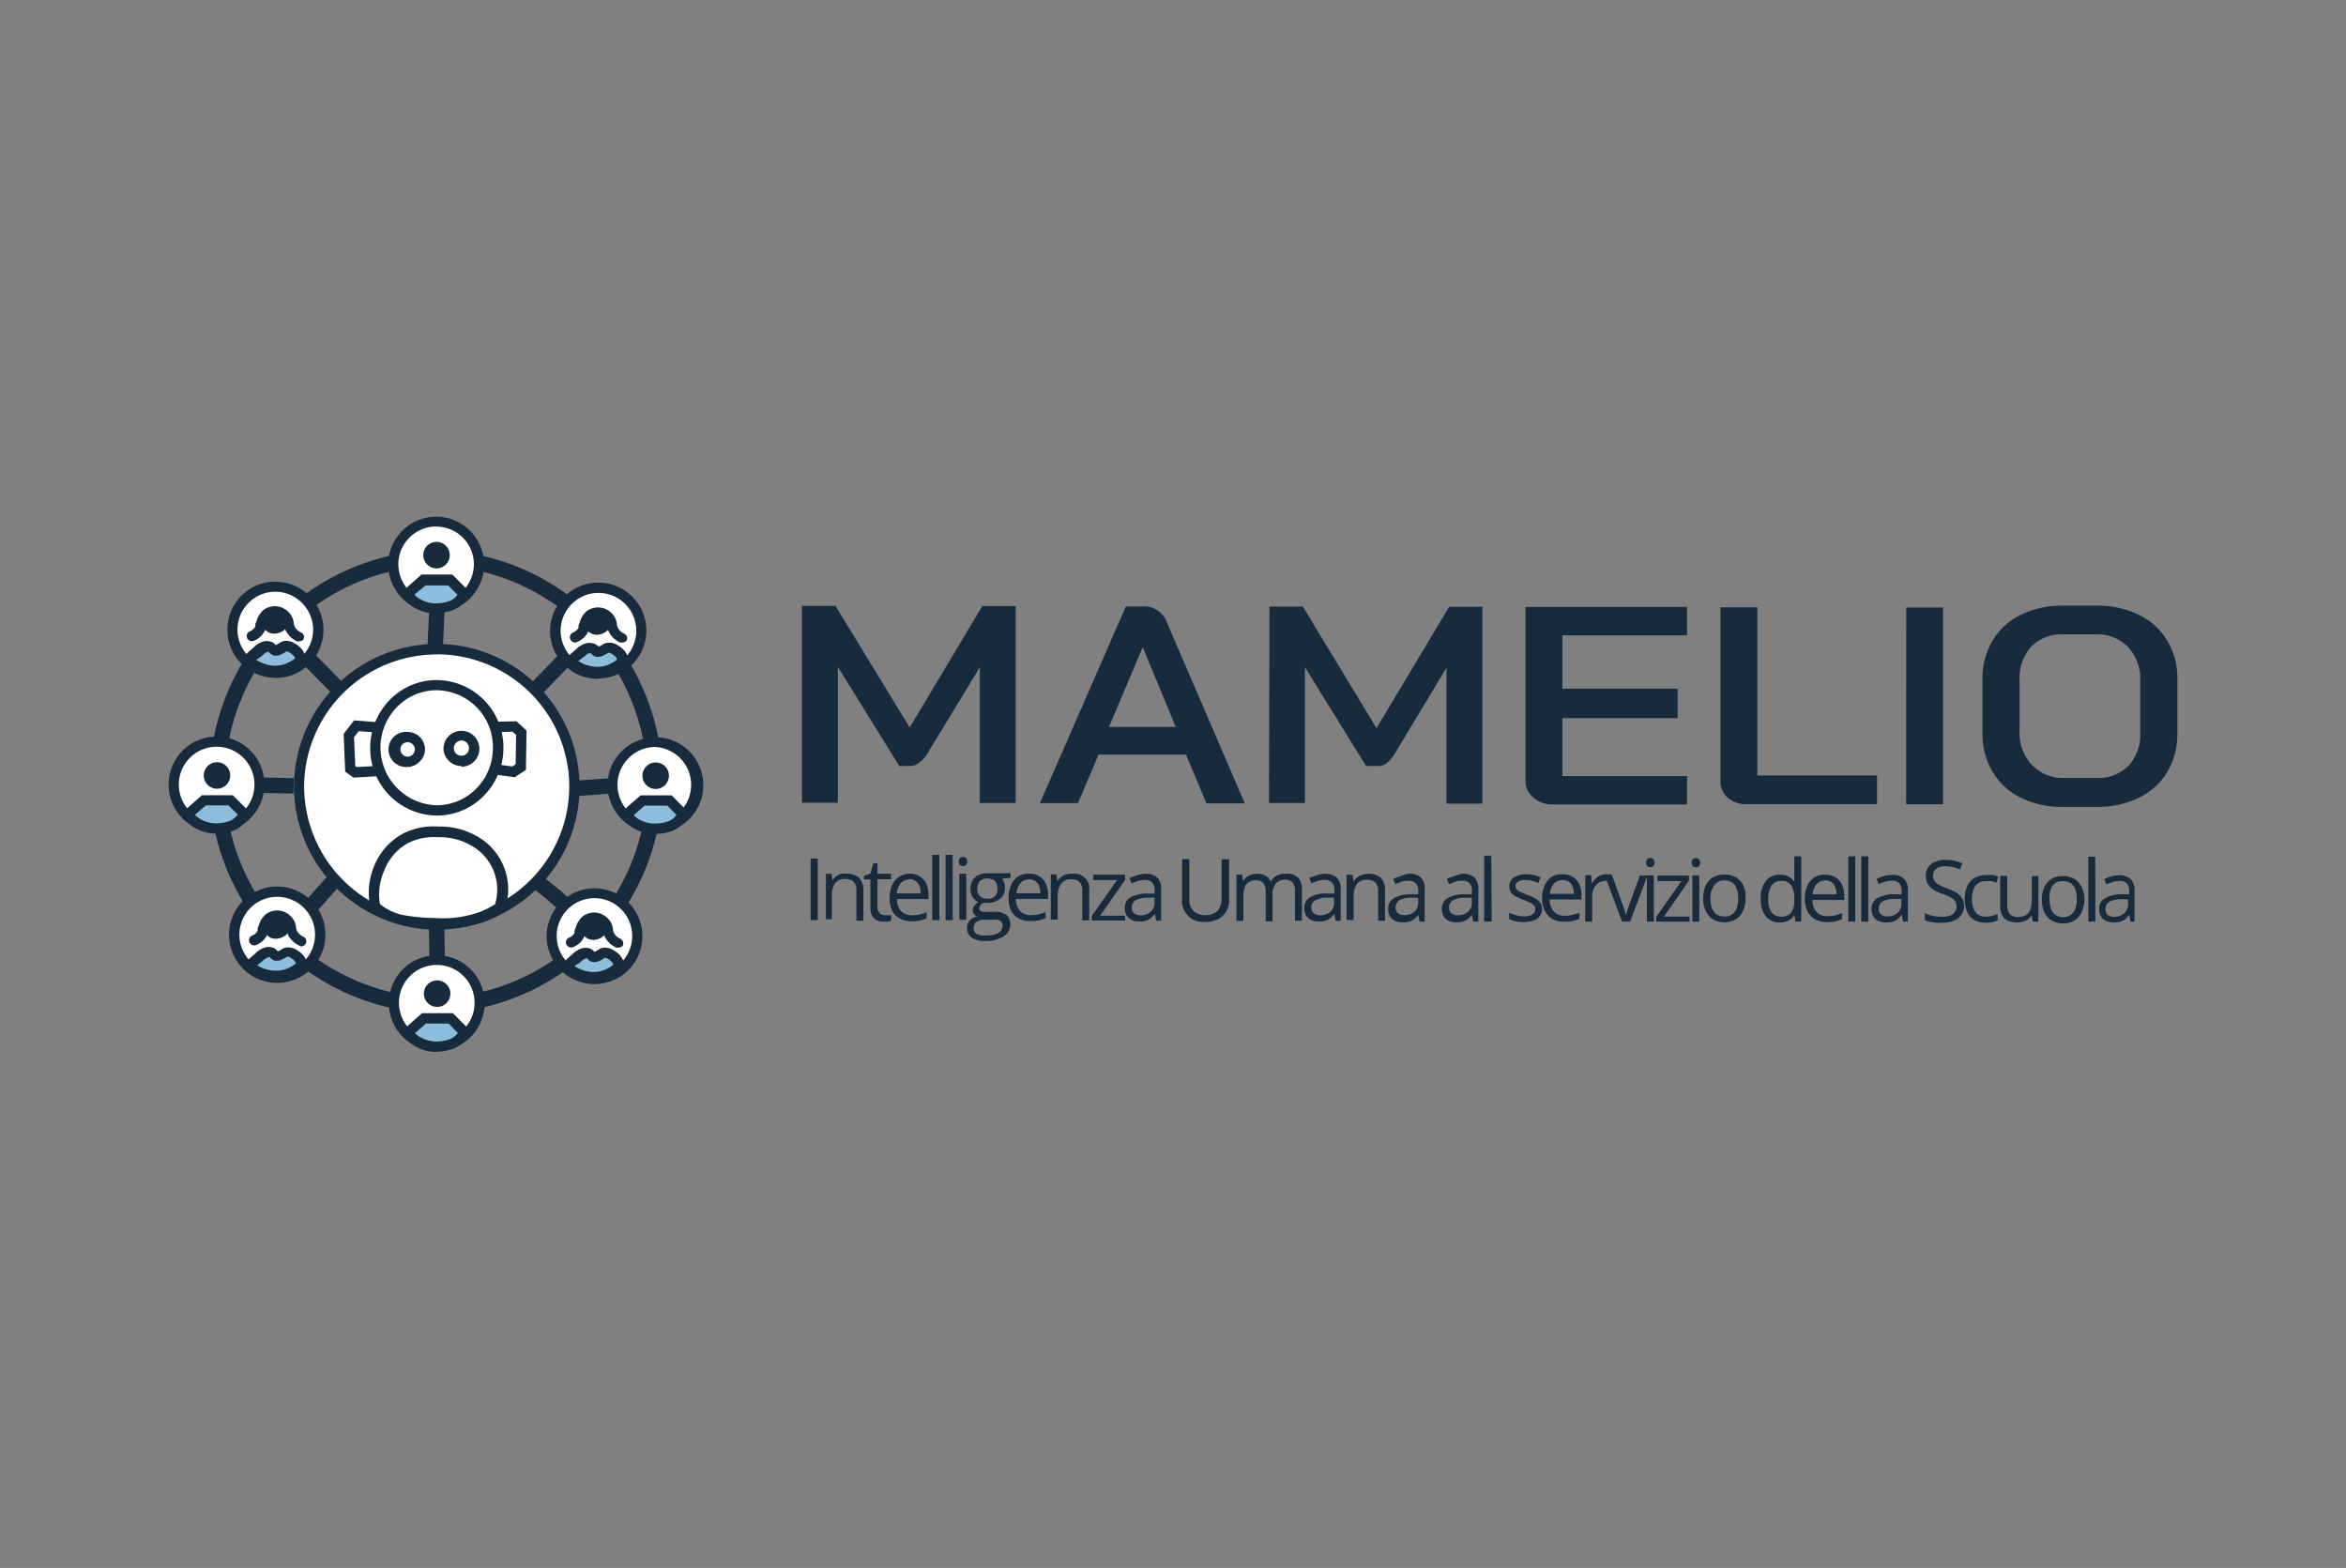 <svg id="Livello_1" data-name="Livello 1" xmlns="http://www.w3.org/2000/svg" viewBox="0 0 196 131"><rect x="0" y="0" width="196" height="131" fill="#808080" stroke="none"/><defs><style>.cls-1{fill:#fff;}.cls-2{fill:#172b3c;}.cls-3{fill:#8cbddc;}</style></defs><circle class="cls-1" cx="36.48" cy="65.74" r="11.51"/><path class="cls-2" d="M36.48,77.68h0a12,12,0,0,1-11.92-12A11.95,11.95,0,0,1,36.48,53.8h0a11.94,11.94,0,0,1,0,23.88Zm0-23a11.08,11.08,0,0,0-11.07,11,11.09,11.09,0,0,0,11.06,11.1h0A11.09,11.09,0,0,0,47.56,65.76h0A11.06,11.06,0,0,0,36.5,54.67Z"/><path class="cls-2" d="M36.49,68.14h0a5.62,5.62,0,0,1-5.56-5.67,5.73,5.73,0,0,1,1.64-4,5.45,5.45,0,0,1,3.93-1.65h0a5.62,5.62,0,0,1,5.56,5.67,5.69,5.69,0,0,1-1.64,4A5.48,5.48,0,0,1,36.49,68.14Zm0-10.47a4.65,4.65,0,0,0-3.32,1.4,4.83,4.83,0,0,0,3.31,8.21h0a4.65,4.65,0,0,0,3.32-1.4,4.82,4.82,0,0,0,1.38-3.4,4.75,4.75,0,0,0-4.69-4.81Z"/><path class="cls-2" d="M38.55,64h0a1.46,1.46,0,0,1-1.06-.44,1.48,1.48,0,0,1-.44-1,1.5,1.5,0,0,1,1.5-1.5h0a1.5,1.5,0,1,1,0,3Zm0-2.13a.64.64,0,0,0-.63.64.59.59,0,0,0,.18.45.63.63,0,0,0,.45.18h0a.62.62,0,0,0,.63-.63h0a.63.63,0,0,0-.18-.45.64.64,0,0,0-.45-.19Z"/><path class="cls-2" d="M34.05,64.08h0a1.47,1.47,0,1,1,0-2.93h0a1.47,1.47,0,0,1,1.46,1.46,1.44,1.44,0,0,1-.43,1A1.46,1.46,0,0,1,34.05,64.08Zm0-2.07a.59.59,0,0,0-.42.17.6.6,0,0,0-.18.43.62.62,0,0,0,.6.61h0a.61.61,0,0,0,.61-.61h0a.62.62,0,0,0-.6-.6Z"/><polygon class="cls-2" points="29.54 64.97 28.84 64.48 28.71 61.31 29.58 60.19 31.68 60.35 31.61 61.21 29.97 61.09 29.58 61.59 29.68 64.02 29.79 64.09 31.39 64 31.44 64.86 29.54 64.97"/><line class="cls-1" x1="27.97" y1="73.5" x2="25.04" y2="76.78"/><rect class="cls-2" x="24.31" y="74.49" width="4.4" height="1.29" transform="translate(-47.22 44.93) rotate(-48.29)"/><line class="cls-1" x1="36.47" y1="77.25" x2="36.52" y2="80.78"/><rect class="cls-2" x="35.85" y="77.25" width="1.29" height="3.53" transform="translate(-1.23 0.58) rotate(-0.9)"/><path class="cls-1" d="M44.93,73.73A32.3,32.3,0,0,1,47.57,76"/><path class="cls-2" d="M47.13,76.44a28.86,28.86,0,0,0-2.5-2.14l.61-1.14A29,29,0,0,1,48,75.49Z"/><line class="cls-1" x1="48.19" y1="65.86" x2="51.93" y2="65.58"/><rect class="cls-2" x="48.19" y="65.08" width="3.74" height="1.29" transform="translate(-4.74 3.9) rotate(-4.26)"/><line class="cls-1" x1="44.76" y1="57.62" x2="47.2" y2="55.1"/><rect class="cls-2" x="44.23" y="55.71" width="3.5" height="1.29" transform="translate(-26.49 50.08) rotate(-45.84)"/><line class="cls-1" x1="36.36" y1="53.99" x2="36.53" y2="50.26"/><rect class="cls-2" x="34.58" y="51.48" width="3.74" height="1.29" transform="translate(-17.26 86.19) rotate(-87.43)"/><line class="cls-1" x1="28.16" y1="57.47" x2="25.08" y2="54.34"/><rect class="cls-2" x="25.97" y="53.71" width="1.29" height="4.39" transform="translate(-31.56 34.72) rotate(-44.54)"/><line class="cls-1" x1="24.53" y1="65.66" x2="20.59" y2="65.57"/><rect class="cls-2" x="21.92" y="63.65" width="1.29" height="3.94" transform="translate(-43.54 86.71) rotate(-88.72)"/><path class="cls-2" d="M36.43,84.67h0a19.36,19.36,0,0,1,0-38.71h0a19.36,19.36,0,0,1,0,38.71Zm0-37.42a18.07,18.07,0,0,0,0,36.13h0a18.07,18.07,0,0,0,0-36.13Z"/><polygon class="cls-2" points="43 64.94 41.52 64.74 41.64 63.88 42.8 64.04 43.08 63.85 43.12 61.41 42.82 61.13 41.6 61.17 41.57 60.3 43.15 60.26 43.99 61.04 43.94 64.32 43 64.94"/><circle class="cls-1" cx="18.1" cy="65.55" r="3.59"/><path class="cls-2" d="M18.1,69.57h0a4,4,0,0,1-2.84-1.18,4,4,0,0,1-1.17-2.85,4,4,0,0,1,4-4h0a4,4,0,0,1,4,4h0a4,4,0,0,1-4,4Zm0-7.18a3.16,3.16,0,0,0,0,6.32h0a3.16,3.16,0,0,0,3.16-3.16h0a3.16,3.16,0,0,0-3.16-3.16Z"/><path class="cls-3" d="M15.68,68,17,66.85h2.24L20.4,68a1.77,1.77,0,0,1-.49.65,1.94,1.94,0,0,1-.5.33,3.45,3.45,0,0,1-1,.23,3.22,3.22,0,0,1-2.05-.47A2.64,2.64,0,0,1,15.68,68Z"/><path class="cls-2" d="M18.08,69.64a3.35,3.35,0,0,1-1.92-.55,3.11,3.11,0,0,1-.83-.79L15.1,68l1.77-1.56h2.58l1.47,1.47-.13.28a2.41,2.41,0,0,1-.59.79,2.44,2.44,0,0,1-.61.39,4,4,0,0,1-1.1.27Zm-1.8-1.55a3.07,3.07,0,0,0,.35.28,2.75,2.75,0,0,0,1.78.4,3.43,3.43,0,0,0,.84-.2,1.78,1.78,0,0,0,.38-.25,1.43,1.43,0,0,0,.23-.26l-.77-.77h-1.9Z"/><circle class="cls-2" cx="18.13" cy="64.79" r="1.11"/><circle class="cls-1" cx="36.49" cy="83.78" r="3.59"/><path class="cls-2" d="M36.49,87.81h0a4,4,0,0,1,0-8h0a4,4,0,0,1,4,4h0a4,4,0,0,1-4,4Zm0-7.19a3.16,3.16,0,0,0,0,6.32h0a3.16,3.16,0,0,0,3.16-3.15,3.16,3.16,0,0,0-3.16-3.17Z"/><path class="cls-3" d="M34.07,86.28l1.35-1.19h2.24l1.13,1.14a2,2,0,0,1-.49.65,1.86,1.86,0,0,1-.5.32,3.45,3.45,0,0,1-1,.23A3.13,3.13,0,0,1,34.79,87,2.8,2.8,0,0,1,34.07,86.28Z"/><path class="cls-2" d="M36.47,87.88a3.36,3.36,0,0,1-1.92-.56,3.11,3.11,0,0,1-.83-.79l-.23-.32,1.77-1.56h2.58l1.47,1.48-.13.27a2.41,2.41,0,0,1-.59.79,2.44,2.44,0,0,1-.61.39,4,4,0,0,1-1.1.27Zm-1.8-1.56a2.54,2.54,0,0,0,.36.29A2.75,2.75,0,0,0,36.8,87a3.19,3.19,0,0,0,.85-.2,1.61,1.61,0,0,0,.37-.25,1.37,1.37,0,0,0,.23-.25l-.77-.78h-1.9Z"/><circle class="cls-2" cx="36.52" cy="83.02" r="1.11"/><circle class="cls-1" cx="54.76" cy="65.57" r="3.59"/><path class="cls-2" d="M54.76,69.6h0a4,4,0,0,1-4-4,4,4,0,0,1,4-4h0a4,4,0,0,1,4,4h0A4,4,0,0,1,54.76,69.6Zm0-7.19a3.14,3.14,0,0,0-2.24.93,3.16,3.16,0,0,0,2.23,5.4h0a3.17,3.17,0,0,0,0-6.33Z"/><path class="cls-3" d="M52.34,68.07l1.35-1.19h2.24L57.06,68a2.14,2.14,0,0,1-.49.65,1.86,1.86,0,0,1-.5.32,3.65,3.65,0,0,1-1,.23,3.14,3.14,0,0,1-2.06-.46A3,3,0,0,1,52.34,68.07Z"/><path class="cls-2" d="M54.74,69.67a3.47,3.47,0,0,1-1.93-.55,3.27,3.27,0,0,1-.82-.8L51.75,68l1.77-1.55h2.59l1.47,1.48-.13.27a2.31,2.31,0,0,1-.59.79,2.67,2.67,0,0,1-.61.4,4,4,0,0,1-1.1.26Zm-1.8-1.56a2.34,2.34,0,0,0,.35.29,2.71,2.71,0,0,0,1.78.39,3,3,0,0,0,.84-.2,1.66,1.66,0,0,0,.38-.25,1.84,1.84,0,0,0,.23-.25l-.77-.78h-1.9Z"/><circle class="cls-2" cx="54.78" cy="64.81" r="1.11"/><circle class="cls-1" cx="36.44" cy="47.15" r="3.59"/><path class="cls-2" d="M36.44,51.17h0a4,4,0,0,1-4-4,4,4,0,0,1,4-4h0a4,4,0,0,1,4,4A4,4,0,0,1,36.44,51.17Zm0-7.18a3.16,3.16,0,0,0-3.16,3.15,3.17,3.17,0,0,0,3.15,3.17h0a3.17,3.17,0,0,0,3.16-3.16h0A3.14,3.14,0,0,0,36.44,44Z"/><path class="cls-3" d="M34,49.64l1.35-1.19h2.24l1.13,1.14a2,2,0,0,1-1,1,3.43,3.43,0,0,1-3-.23A2.8,2.8,0,0,1,34,49.64Z"/><path class="cls-2" d="M36.42,51.24a3.35,3.35,0,0,1-1.92-.55,3.15,3.15,0,0,1-.83-.8l-.23-.31L35.21,48h2.58l1.47,1.48-.13.27a2.31,2.31,0,0,1-.59.79,2.47,2.47,0,0,1-.61.4,4,4,0,0,1-1.1.26Zm-1.8-1.56A2,2,0,0,0,35,50a2.64,2.64,0,0,0,1.77.39,2.84,2.84,0,0,0,.85-.2,1.55,1.55,0,0,0,.37-.24,1.38,1.38,0,0,0,.23-.26l-.77-.78h-1.9Z"/><circle class="cls-2" cx="36.47" cy="46.38" r="1.11"/><circle class="cls-1" cx="49.99" cy="52.7" r="3.59"/><path class="cls-2" d="M50,56.72h0a4,4,0,0,1-2.83-6.87A3.9,3.9,0,0,1,50,48.68a4,4,0,1,1,0,8Zm0-7.18a3.16,3.16,0,0,0,0,6.32h0a3.16,3.16,0,0,0,3.16-3.15h0a3.17,3.17,0,0,0-.92-2.24A3.14,3.14,0,0,0,50,49.54Z"/><path class="cls-2" d="M51,52.37a1.38,1.38,0,0,1-.78.61,1.09,1.09,0,0,1-1.36-.63l.17-.65.4-.47.82-.1.54.27Z"/><path class="cls-2" d="M52,53.68a.45.45,0,0,1-.19,0,1.94,1.94,0,0,1-.9-.81,1.57,1.57,0,0,1-.19-.62.72.72,0,0,0-.11-.34.77.77,0,0,0-.5-.32.7.7,0,0,0-.53.12,1.2,1.2,0,0,0-.31.59c0,.14-.06.2-.07.25a1.48,1.48,0,0,1-.1.3,1.7,1.7,0,0,1-.89.79.42.42,0,0,1-.56-.22.43.43,0,0,1,.22-.57,1,1,0,0,0,.46-.38.81.81,0,0,0,0-.11c0-.07,0-.16.09-.31a1.91,1.91,0,0,1,.61-1,1.6,1.6,0,0,1,1.19-.28,1.65,1.65,0,0,1,1.07.69,1.46,1.46,0,0,1,.25.69.83.83,0,0,0,.1.34,1.14,1.14,0,0,0,.51.45.43.43,0,0,1,.21.57A.44.44,0,0,1,52,53.68Z"/><path class="cls-3" d="M47.78,55.17a3.15,3.15,0,0,1,.61-.59,1.82,1.82,0,0,1,.55-.39.74.74,0,0,1,.55,0c.2.1.19.29.37.33s.2,0,.4-.12.31-.21.45-.24a.84.84,0,0,1,.63.14s.69.4.62.87c0,.32-.37.5-.69.67a2.8,2.8,0,0,1-1.46.34C48.82,56.1,47.75,55.57,47.78,55.17Z"/><path class="cls-2" d="M49.9,56.58h-.1a3.46,3.46,0,0,1-2.22-.85.78.78,0,0,1-.23-.59h0c0-.23.12-.31.76-.88a2,2,0,0,1,.69-.46,1.16,1.16,0,0,1,.88,0A1,1,0,0,1,50,54l.1,0,.22-.13a1,1,0,0,1,.29-.14,1.25,1.25,0,0,1,1,.18c.16.09.94.57.84,1.31-.07.54-.55.8-.91,1A3.46,3.46,0,0,1,49.9,56.58Zm-1.59-1.35a3,3,0,0,0,1.52.48,2.41,2.41,0,0,0,1.24-.29c.17-.09.45-.24.47-.34s-.22-.33-.42-.45a.57.57,0,0,0-.3-.1l0,0a2,2,0,0,1-.33.19,1,1,0,0,1-.7.15.67.67,0,0,1-.43-.33l0,0-.2.07c-.1,0-.15.08-.41.3Z"/><circle class="cls-1" cx="23.04" cy="52.6" r="3.59"/><path class="cls-2" d="M23,56.63h0a4,4,0,0,1-2.84-1.19A4,4,0,0,1,19,52.6a4,4,0,0,1,4-4h0a4,4,0,0,1,0,8.05Zm0-7.19a3.17,3.17,0,0,0-3.16,3.16A3.16,3.16,0,0,0,23,55.76h0a3.16,3.16,0,0,0,3.16-3.15h0A3.18,3.18,0,0,0,23,49.44Z"/><path class="cls-2" d="M24.07,52.27a1.34,1.34,0,0,1-.78.61,1.19,1.19,0,0,1-.75,0,1.12,1.12,0,0,1-.6-.61l.16-.65.41-.47.81-.1.54.27Z"/><path class="cls-2" d="M25,53.58a.43.43,0,0,1-.19,0,2,2,0,0,1-.9-.82,1.53,1.53,0,0,1-.19-.62.59.59,0,0,0-.11-.33.77.77,0,0,0-.5-.33.75.75,0,0,0-.53.12,1.2,1.2,0,0,0-.31.6c0,.13-.06.19-.07.24a1.17,1.17,0,0,1-.1.3,1.72,1.72,0,0,1-.89.8.43.43,0,0,1-.56-.23.42.42,0,0,1,.22-.56.91.91,0,0,0,.46-.39.53.53,0,0,0,0-.11c0-.07,0-.16.09-.3a1.9,1.9,0,0,1,.61-1,1.6,1.6,0,0,1,1.19-.28,1.65,1.65,0,0,1,1.07.69,1.46,1.46,0,0,1,.25.69.83.83,0,0,0,.1.34,1.14,1.14,0,0,0,.51.45.43.43,0,0,1,.21.57A.44.44,0,0,1,25,53.58Z"/><path class="cls-3" d="M20.83,55.07a3.53,3.53,0,0,1,.61-.59A1.74,1.74,0,0,1,22,54.1a.69.69,0,0,1,.55,0c.2.09.19.28.37.32s.2,0,.4-.12a4.57,4.57,0,0,1,.45-.24.89.89,0,0,1,.63.14s.69.4.63.87-.38.5-.7.67a3,3,0,0,1-1.46.35C21.87,56,20.8,55.47,20.83,55.07Z"/><path class="cls-2" d="M23,56.48h-.1a3.44,3.44,0,0,1-2.22-.86A.76.76,0,0,1,20.4,55h0c0-.23.14-.33.76-.88a2,2,0,0,1,.68-.47,1.15,1.15,0,0,1,.89,0,.78.78,0,0,1,.3.25l.1-.05a1.14,1.14,0,0,0,.22-.13,1.31,1.31,0,0,1,.29-.14,1.25,1.25,0,0,1,1,.19c.16.08.94.57.84,1.3-.07.54-.55.8-.91,1A3.34,3.34,0,0,1,23,56.48Zm-1.59-1.35a3,3,0,0,0,1.52.49,2.59,2.59,0,0,0,1.24-.3c.17-.09.45-.24.47-.34s-.22-.33-.41-.44-.23-.13-.31-.11l0,0a2,2,0,0,1-.33.19,1,1,0,0,1-.7.15.7.7,0,0,1-.43-.32l0,0-.2.06c-.1,0-.15.08-.41.31Z"/><circle class="cls-1" cx="23.16" cy="78.09" r="3.59"/><path class="cls-2" d="M23.16,82.12h0a4,4,0,0,1,0-8.05h0a4,4,0,0,1,0,8.05Zm0-7.19a3.16,3.16,0,0,0,0,6.32h0a3.16,3.16,0,0,0,3.16-3.15h0a3.16,3.16,0,0,0-3.16-3.17Z"/><path class="cls-2" d="M24.19,77.76a1.35,1.35,0,0,1-.77.61,1.22,1.22,0,0,1-.76,0,1.12,1.12,0,0,1-.6-.61l.16-.65.41-.47.81-.1.55.27Z"/><path class="cls-2" d="M25.16,79.07A.65.65,0,0,1,25,79a2,2,0,0,1-.9-.82,1.76,1.76,0,0,1-.19-.62.57.57,0,0,0-.11-.33.77.77,0,0,0-.5-.33.7.7,0,0,0-.53.12c-.13.1-.19.27-.31.6,0,.13-.06.19-.07.24a1.3,1.3,0,0,1-.1.3,1.68,1.68,0,0,1-.88.79.43.43,0,0,1-.35-.79.82.82,0,0,0,.46-.38.29.29,0,0,0,0-.11c0-.07,0-.16.09-.3a1.85,1.85,0,0,1,.62-1,1.57,1.57,0,0,1,1.18-.28,1.62,1.62,0,0,1,1.07.69,1.35,1.35,0,0,1,.25.69,1,1,0,0,0,.1.34,1.12,1.12,0,0,0,.52.45.43.43,0,0,1,.2.57A.42.42,0,0,1,25.16,79.07Z"/><path class="cls-3" d="M21,80.56c0-.06.2-.24.61-.59a1.62,1.62,0,0,1,.54-.38.69.69,0,0,1,.55,0c.2.09.19.28.37.32s.2,0,.4-.12a4.57,4.57,0,0,1,.45-.24.84.84,0,0,1,.63.14s.69.4.63.87-.38.5-.69.67a2.83,2.83,0,0,1-1.47.34C22,81.5,20.93,81,21,80.56Z"/><path class="cls-2" d="M23.07,82H23a3.49,3.49,0,0,1-2.22-.86.79.79,0,0,1-.22-.59h0c0-.23.13-.33.75-.87a1.93,1.93,0,0,1,.69-.47,1.12,1.12,0,0,1,.88,0,.78.78,0,0,1,.3.25l.1,0a1.38,1.38,0,0,0,.22-.13,1.31,1.31,0,0,1,.29-.14,1.25,1.25,0,0,1,1,.18c.16.09.94.57.84,1.31-.06.54-.55.8-.91,1A3.34,3.34,0,0,1,23.07,82Zm-1.59-1.35A2.91,2.91,0,0,0,23,81.1a2.4,2.4,0,0,0,1.24-.29c.17-.09.46-.24.47-.34s-.22-.33-.41-.44a.53.53,0,0,0-.31-.11l0,0a2,2,0,0,1-.33.19,1,1,0,0,1-.69.15.7.7,0,0,1-.44-.32l0,0-.2.07a1.5,1.5,0,0,0-.41.3Z"/><circle class="cls-1" cx="49.67" cy="78.2" r="3.59"/><path class="cls-2" d="M49.67,82.22h0a4,4,0,0,1,0-8h0a4,4,0,0,1,4,4h0a4,4,0,0,1-4,4Zm0-7.18a3.16,3.16,0,0,0-2.24,5.39,3.22,3.22,0,0,0,2.23.93h0a3.16,3.16,0,0,0,0-6.32Z"/><path class="cls-2" d="M50.7,77.87a1.34,1.34,0,0,1-.77.6,1.08,1.08,0,0,1-1.36-.63l.16-.65.41-.46.81-.1.55.26Z"/><path class="cls-2" d="M51.67,79.17a.43.43,0,0,1-.19,0,2,2,0,0,1-.9-.81,1.74,1.74,0,0,1-.19-.63.62.62,0,0,0-.11-.33.76.76,0,0,0-.5-.33.81.81,0,0,0-.53.12c-.13.1-.19.28-.31.6,0,.13-.06.2-.07.25a1.48,1.48,0,0,1-.1.3,1.72,1.72,0,0,1-.88.79.44.44,0,0,1-.57-.22.43.43,0,0,1,.22-.57.87.87,0,0,0,.46-.39s0,0,0-.11,0-.16.09-.3a1.92,1.92,0,0,1,.62-1,1.6,1.6,0,0,1,1.17-.28,1.64,1.64,0,0,1,1.08.69,1.38,1.38,0,0,1,.25.7,1,1,0,0,0,.1.33,1.07,1.07,0,0,0,.52.45.44.44,0,0,1,.2.58A.43.43,0,0,1,51.67,79.17Z"/><path class="cls-3" d="M47.47,80.66s.2-.23.61-.59a1.62,1.62,0,0,1,.54-.38.74.74,0,0,1,.55,0c.2.09.19.28.37.32s.2,0,.4-.12.31-.2.45-.24a.89.89,0,0,1,.63.14s.69.4.63.88c0,.32-.38.5-.69.67a3.06,3.06,0,0,1-1.47.34C48.5,81.6,47.44,81.06,47.47,80.66Z"/><path class="cls-2" d="M49.59,82.07h-.11a3.46,3.46,0,0,1-2.22-.85.82.82,0,0,1-.22-.59c0-.23.13-.33.75-.88a2.17,2.17,0,0,1,.69-.47,1.12,1.12,0,0,1,.88,0,.78.78,0,0,1,.3.25l.1-.05a1,1,0,0,0,.22-.12,1,1,0,0,1,.29-.15,1.29,1.29,0,0,1,1,.19c.1.05.94.54.84,1.3-.06.54-.55.8-.91,1A3.41,3.41,0,0,1,49.59,82.07ZM48,80.72a3,3,0,0,0,1.52.49,2.52,2.52,0,0,0,1.24-.29c.17-.1.46-.25.47-.35s-.22-.33-.41-.44-.22-.13-.3-.1l0,0a2,2,0,0,1-.33.19,1,1,0,0,1-.69.15.7.7,0,0,1-.44-.32l0,0-.2.06a1.57,1.57,0,0,0-.41.31Zm-.52-.06Z"/><path class="cls-1" d="M41.67,75.78a4.63,4.63,0,0,0-2.32-5.68,5.61,5.61,0,0,0-2.76-.66,5.32,5.32,0,0,0-2.76.54,5,5,0,0,0-2.22,2.54,5.47,5.47,0,0,0-.28,3.19,5.44,5.44,0,0,0,1,.68,5.69,5.69,0,0,0,1,.41,16.83,16.83,0,0,0,2.89.29,9.69,9.69,0,0,0,4-.57A7.38,7.38,0,0,0,41.67,75.78Z"/><path class="cls-2" d="M36.84,77.52h-.56a16.53,16.53,0,0,1-3-.3,6,6,0,0,1-1.16-.45A5.76,5.76,0,0,1,31.06,76L30.94,76l0-.15a5.91,5.91,0,0,1,.3-3.45,5.38,5.38,0,0,1,2.42-2.75,5.67,5.67,0,0,1,3-.59,6.07,6.07,0,0,1,3,.71,5.08,5.08,0,0,1,2.52,6.2l0,.14-.12.08a7.84,7.84,0,0,1-1.49.78A9.14,9.14,0,0,1,36.84,77.52Zm-5.11-2a4.47,4.47,0,0,0,.82.54,5.2,5.2,0,0,0,1,.37,16.09,16.09,0,0,0,2.79.27,9.1,9.1,0,0,0,3.81-.53,7.28,7.28,0,0,0,1.21-.62,4.21,4.21,0,0,0-2.17-5,5.16,5.16,0,0,0-2.56-.6,4.85,4.85,0,0,0-2.54.49,4.42,4.42,0,0,0-2,2.32A4.89,4.89,0,0,0,31.73,75.47Z"/><path class="cls-2" d="M67,50.62H69.8L76,60.78l6.07-10.14h2.79l0,16.45h-3l0-11.34-4.36,7.18a2.94,2.94,0,0,1-.71.81A1.29,1.29,0,0,1,76,64h-.87L70,55.72V67.07H67Z"/><path class="cls-2" d="M99.09,63.05H91.78L90.06,67.1H86.88l7.18-16.43h1.39a2,2,0,0,1,2,1.25L104,67.12h-3.21Zm-6.44-2.31h5.58l-2.76-6.67h0Z"/><path class="cls-2" d="M106.06,50.68h2.79L115,60.84l6.07-10.14h2.78l0,16.44h-3l0-11.35L116.51,63a3.13,3.13,0,0,1-.71.81A1.27,1.27,0,0,1,115,64h-.87l-5.11-8.26,0,11.35h-3Z"/><path class="cls-2" d="M128.07,66.61a1.83,1.83,0,0,1-.62-1.45l0-14.45,13.5,0v2.37l-10.42,0v4.46l9.63,0V60l-9.63,0v4.84l10.42,0v2.37l-11.23,0A2.36,2.36,0,0,1,128.07,66.61Z"/><path class="cls-2" d="M144.34,66.64a1.79,1.79,0,0,1-.6-1.43l0-14.47h3.08l0,14.05,10,0v2.4l-10.82,0A2.33,2.33,0,0,1,144.34,66.64Z"/><path class="cls-2" d="M159.26,50.76h3.07l0,16.44h-3.08Z"/><path class="cls-2" d="M168.83,66.65a5.63,5.63,0,0,1-2.36-2.17,6.15,6.15,0,0,1-.84-3.23V56.74a6.06,6.06,0,0,1,.85-3.23,5.56,5.56,0,0,1,2.37-2.15,7.76,7.76,0,0,1,3.52-.76h2.79a7.82,7.82,0,0,1,3.54.77,5.57,5.57,0,0,1,2.38,2.17,6.05,6.05,0,0,1,.83,3.23v4.51a6.15,6.15,0,0,1-.85,3.23,5.58,5.58,0,0,1-2.38,2.15,7.87,7.87,0,0,1-3.54.76h-2.79A7.77,7.77,0,0,1,168.83,66.65ZM175.15,65a3.56,3.56,0,0,0,2.66-1,3.82,3.82,0,0,0,1-2.77V56.86a3.88,3.88,0,0,0-1-2.78A3.56,3.56,0,0,0,175.17,53h-2.76a3.56,3.56,0,0,0-2.68,1,3.85,3.85,0,0,0-1,2.77v4.32a3.84,3.84,0,0,0,1,2.78A3.53,3.53,0,0,0,172.39,65Z"/><path class="cls-2" d="M67.72,76.87V71.73h.6v5.14Z"/><path class="cls-2" d="M70.78,73a1.48,1.48,0,0,1,1,.34,1.44,1.44,0,0,1,.35,1.08v2.5h-.58V74.4a1,1,0,0,0-.22-.72.86.86,0,0,0-.67-.24,1,1,0,0,0-.9.36,1.83,1.83,0,0,0-.26,1v2H69V73h.47l.09.56h0a1.15,1.15,0,0,1,.31-.35,1.56,1.56,0,0,1,.43-.21A1.93,1.93,0,0,1,70.78,73Z"/><path class="cls-2" d="M73.92,76.47l.29,0a1.37,1.37,0,0,0,.25,0v.45a2.24,2.24,0,0,1-.29.08l-.35,0a1.38,1.38,0,0,1-.55-.11.84.84,0,0,1-.4-.37,1.39,1.39,0,0,1-.15-.71V73.48h-.54V73.2l.55-.23.23-.84h.35V73h1.13v.46H73.31v2.27a.77.77,0,0,0,.16.54A.58.58,0,0,0,73.92,76.47Z"/><path class="cls-2" d="M76,73a1.5,1.5,0,0,1,.84.22,1.39,1.39,0,0,1,.54.61,2.19,2.19,0,0,1,.19.92v.36H74.94a1.5,1.5,0,0,0,.33,1,1.19,1.19,0,0,0,.92.36,3.13,3.13,0,0,0,.65-.06,4,4,0,0,0,.58-.2v.51a2.62,2.62,0,0,1-.58.19,3.26,3.26,0,0,1-.67.06,2,2,0,0,1-1-.23,1.51,1.51,0,0,1-.64-.66A2.39,2.39,0,0,1,74.33,75a2.52,2.52,0,0,1,.21-1.07A1.59,1.59,0,0,1,76,73Zm0,.48a1,1,0,0,0-.74.3,1.4,1.4,0,0,0-.33.86h2a1.66,1.66,0,0,0-.1-.61.87.87,0,0,0-.32-.41A1,1,0,0,0,76,73.44Z"/><path class="cls-2" d="M78.48,76.88h-.59V71.42h.59Z"/><path class="cls-2" d="M79.6,76.88H79V71.42h.59Z"/><path class="cls-2" d="M80.45,71.6a.38.38,0,0,1,.25.09.4.4,0,0,1,.1.29.37.37,0,0,1-.11.29.34.34,0,0,1-.24.09.35.35,0,0,1-.25-.09.47.47,0,0,1,0-.58A.35.35,0,0,1,80.45,71.6ZM80.73,73v3.85h-.58V73Z"/><path class="cls-2" d="M82.34,78.62a2,2,0,0,1-1.17-.29A1,1,0,0,1,81,76.92a1.17,1.17,0,0,1,.64-.34.66.66,0,0,1-.26-.21.52.52,0,0,1-.11-.32.61.61,0,0,1,.12-.37,1.26,1.26,0,0,1,.36-.31,1.08,1.08,0,0,1-.49-.41,1.31,1.31,0,0,1-.18-.69,1.36,1.36,0,0,1,.17-.71,1.08,1.08,0,0,1,.5-.44,1.74,1.74,0,0,1,.79-.16h.2l.2,0,.17,0h1.32v.37l-.71.09a1,1,0,0,1,.17.33,1.18,1.18,0,0,1,.07.43,1.14,1.14,0,0,1-.39.91,1.56,1.56,0,0,1-1.07.34,1.84,1.84,0,0,1-.33,0,.8.8,0,0,0-.26.21.44.44,0,0,0-.09.27.24.24,0,0,0,.07.18.42.42,0,0,0,.19.09,1.51,1.51,0,0,0,.32,0h.67a1.53,1.53,0,0,1,1,.26.93.93,0,0,1,.33.77,1.09,1.09,0,0,1-.52,1A2.73,2.73,0,0,1,82.34,78.62Zm0-.46a3,3,0,0,0,.79-.09,1.07,1.07,0,0,0,.47-.28.73.73,0,0,0,.16-.43.51.51,0,0,0-.11-.35.54.54,0,0,0-.31-.16,2.35,2.35,0,0,0-.5,0H82.2a1.08,1.08,0,0,0-.46.08.57.57,0,0,0-.29.24.67.67,0,0,0-.11.39.54.54,0,0,0,.26.48A1.46,1.46,0,0,0,82.36,78.16Zm.15-3.08a.73.73,0,0,0,.84-.82.91.91,0,0,0-.21-.65.86.86,0,0,0-.63-.21.83.83,0,0,0-.62.22.91.91,0,0,0-.22.65.82.82,0,0,0,.22.6A.86.86,0,0,0,82.51,75.08Z"/><path class="cls-2" d="M86,73a1.5,1.5,0,0,1,.84.22,1.4,1.4,0,0,1,.54.61,2.14,2.14,0,0,1,.18.91v.36H84.87a1.52,1.52,0,0,0,.34,1,1.18,1.18,0,0,0,.92.36,2.46,2.46,0,0,0,.64-.07,3.66,3.66,0,0,0,.59-.19v.51a3.56,3.56,0,0,1-.58.19,3.37,3.37,0,0,1-.68.06,2.06,2.06,0,0,1-1-.23,1.54,1.54,0,0,1-.64-.67A2.2,2.2,0,0,1,84.27,75a2.54,2.54,0,0,1,.21-1.08,1.63,1.63,0,0,1,.59-.7A1.66,1.66,0,0,1,86,73Zm0,.48a.92.92,0,0,0-.74.3,1.44,1.44,0,0,0-.34.85h2a1.57,1.57,0,0,0-.11-.6.81.81,0,0,0-.31-.41A.91.91,0,0,0,86,73.46Z"/><path class="cls-2" d="M89.66,73A1.23,1.23,0,0,1,91,74.4v2.5h-.58V74.43a1,1,0,0,0-.21-.72.88.88,0,0,0-.68-.24,1,1,0,0,0-.89.36,1.77,1.77,0,0,0-.27,1v2h-.58V73.05h.47l.09.56h0a1.19,1.19,0,0,1,.32-.35,1.38,1.38,0,0,1,.42-.21A2,2,0,0,1,89.66,73Z"/><path class="cls-2" d="M94,76.91H91.21v-.38l2.12-3h-2v-.45H94v.43l-2.09,3H94Z"/><path class="cls-2" d="M95.67,73a1.43,1.43,0,0,1,1,.31,1.28,1.28,0,0,1,.34,1v2.61H96.6l-.11-.57h0a2.36,2.36,0,0,1-.34.36,1.32,1.32,0,0,1-.41.21,1.82,1.82,0,0,1-.56.07,1.52,1.52,0,0,1-.62-.12,1,1,0,0,1-.43-.38,1.17,1.17,0,0,1-.16-.63A1,1,0,0,1,94.4,75a2.65,2.65,0,0,1,1.39-.34l.67,0v-.24a.9.9,0,0,0-.22-.7.85.85,0,0,0-.6-.2,1.9,1.9,0,0,0-.58.09,4.65,4.65,0,0,0-.52.2l-.17-.44a3.63,3.63,0,0,1,.59-.23A2.76,2.76,0,0,1,95.67,73Zm.78,2-.59,0a2,2,0,0,0-1,.23.68.68,0,0,0-.3.59.6.6,0,0,0,.2.49.86.86,0,0,0,.53.16,1.24,1.24,0,0,0,.84-.29,1.06,1.06,0,0,0,.33-.85Z"/><path class="cls-2" d="M102.69,71.79v3.32a2,2,0,0,1-.22,1,1.64,1.64,0,0,1-.66.67,2.34,2.34,0,0,1-1.11.24,1.75,1.75,0,0,1-1.94-1.9V71.78h.6v3.33a1.4,1.4,0,0,0,.34,1,1.42,1.42,0,0,0,1,.35,1.49,1.49,0,0,0,.77-.17,1,1,0,0,0,.44-.47,1.61,1.61,0,0,0,.15-.71V71.79Z"/><path class="cls-2" d="M107.45,73a1.26,1.26,0,0,1,1,.33,1.45,1.45,0,0,1,.32,1.07v2.52h-.58V74.44a1.06,1.06,0,0,0-.2-.7.75.75,0,0,0-.6-.24,1,1,0,0,0-.81.33,1.49,1.49,0,0,0-.26,1v2.15h-.58v-2.5a1.35,1.35,0,0,0-.09-.52.68.68,0,0,0-.27-.31.88.88,0,0,0-.45-.1,1,1,0,0,0-.61.16.85.85,0,0,0-.34.46,2.48,2.48,0,0,0-.1.77v2h-.58V73.08h.47l.09.54h0a1.05,1.05,0,0,1,.29-.34,1.2,1.2,0,0,1,.39-.2A1.45,1.45,0,0,1,105,73a1.49,1.49,0,0,1,.73.16,1,1,0,0,1,.43.5h0a1.25,1.25,0,0,1,.52-.5A1.6,1.6,0,0,1,107.45,73Z"/><path class="cls-2" d="M110.67,73a1.48,1.48,0,0,1,1,.31,1.28,1.28,0,0,1,.34,1v2.62h-.42l-.11-.57h0a2.27,2.27,0,0,1-.34.35,1.14,1.14,0,0,1-.41.21,1.82,1.82,0,0,1-.56.07,1.52,1.52,0,0,1-.62-.12,1,1,0,0,1-.43-.37,1.22,1.22,0,0,1-.15-.63,1,1,0,0,1,.45-.89,2.65,2.65,0,0,1,1.39-.33l.67,0v-.24a.92.92,0,0,0-.21-.69.9.9,0,0,0-.61-.21,1.79,1.79,0,0,0-.57.09,4.18,4.18,0,0,0-.53.21l-.17-.45a3.65,3.65,0,0,1,.59-.22A2.44,2.44,0,0,1,110.67,73Zm.78,2-.59,0a1.93,1.93,0,0,0-1,.24.67.67,0,0,0-.3.58.59.59,0,0,0,.2.49.8.8,0,0,0,.53.16,1.24,1.24,0,0,0,.84-.28,1.07,1.07,0,0,0,.33-.85Z"/><path class="cls-2" d="M114.36,73a1.48,1.48,0,0,1,1,.34,1.44,1.44,0,0,1,.35,1.08v2.5h-.57V74.47a1,1,0,0,0-.22-.72.86.86,0,0,0-.67-.24,1,1,0,0,0-.9.36,1.83,1.83,0,0,0-.26,1v2h-.59V73.09H113l.09.56h0a1.15,1.15,0,0,1,.31-.35,1.56,1.56,0,0,1,.43-.21A1.93,1.93,0,0,1,114.36,73Z"/><path class="cls-2" d="M117.7,73a1.43,1.43,0,0,1,1,.31,1.27,1.27,0,0,1,.33,1V77h-.43l-.11-.57h0a1.86,1.86,0,0,1-.33.35,1.07,1.07,0,0,1-.41.21,1.79,1.79,0,0,1-.56.08,1.54,1.54,0,0,1-.63-.13,1,1,0,0,1-.43-.37,1.22,1.22,0,0,1-.15-.63,1,1,0,0,1,.46-.89,2.73,2.73,0,0,1,1.39-.33l.66,0v-.23a.93.93,0,0,0-.21-.7.81.81,0,0,0-.6-.2,1.81,1.81,0,0,0-.58.08,4,4,0,0,0-.52.21l-.18-.44a2.78,2.78,0,0,1,.6-.23A2.71,2.71,0,0,1,117.7,73Zm.77,2-.58,0a1.91,1.91,0,0,0-1,.23.68.68,0,0,0-.29.58.56.56,0,0,0,.2.49.8.8,0,0,0,.53.16,1.24,1.24,0,0,0,.84-.28,1.09,1.09,0,0,0,.32-.85Z"/><path class="cls-2" d="M122.18,73a1.48,1.48,0,0,1,1,.31,1.31,1.31,0,0,1,.33,1V77h-.43l-.11-.57h0a1.84,1.84,0,0,1-.33.35,1.32,1.32,0,0,1-.41.21,1.82,1.82,0,0,1-.56.07,1.49,1.49,0,0,1-.62-.12.92.92,0,0,1-.43-.37,1.15,1.15,0,0,1-.16-.64,1,1,0,0,1,.46-.88,2.54,2.54,0,0,1,1.39-.33l.66,0v-.24a.92.92,0,0,0-.21-.7.85.85,0,0,0-.6-.2,1.85,1.85,0,0,0-.58.09,4.71,4.71,0,0,0-.52.21l-.18-.45a4.18,4.18,0,0,1,.6-.22A2.39,2.39,0,0,1,122.18,73Zm.78,2-.59,0a1.93,1.93,0,0,0-1,.24.65.65,0,0,0-.3.58.56.56,0,0,0,.2.49.8.8,0,0,0,.53.16,1.24,1.24,0,0,0,.84-.28,1.08,1.08,0,0,0,.33-.86Z"/><path class="cls-2" d="M124.63,77H124V71.49h.59Z"/><path class="cls-2" d="M128.83,75.91a1,1,0,0,1-.18.62,1.12,1.12,0,0,1-.53.38,2.49,2.49,0,0,1-.82.12,3.47,3.47,0,0,1-.69-.06,2.26,2.26,0,0,1-.52-.18v-.54a3.28,3.28,0,0,0,.56.21,2.18,2.18,0,0,0,.67.1,1.32,1.32,0,0,0,.72-.16.53.53,0,0,0,.23-.44.45.45,0,0,0-.09-.28,1,1,0,0,0-.3-.24,6.18,6.18,0,0,0-.58-.25,5.78,5.78,0,0,1-.64-.28,1,1,0,0,1-.41-.34.82.82,0,0,1-.15-.52.85.85,0,0,1,.4-.75,1.88,1.88,0,0,1,1-.26,3.32,3.32,0,0,1,.65.07,3.07,3.07,0,0,1,.56.19l-.19.47a3.82,3.82,0,0,0-.51-.18,2.59,2.59,0,0,0-.55-.07,1.17,1.17,0,0,0-.62.13.41.41,0,0,0-.22.37.39.39,0,0,0,.1.29.94.94,0,0,0,.32.22l.58.24a4.72,4.72,0,0,1,.63.28,1.13,1.13,0,0,1,.4.34A.86.86,0,0,1,128.83,75.91Z"/><path class="cls-2" d="M130.57,73.05a1.5,1.5,0,0,1,.84.22,1.46,1.46,0,0,1,.54.61,2.14,2.14,0,0,1,.18.91v.36h-2.66a1.5,1.5,0,0,0,.34,1,1.16,1.16,0,0,0,.92.36,2.46,2.46,0,0,0,.64-.07,4,4,0,0,0,.59-.19v.51a2.8,2.8,0,0,1-.58.19,3.37,3.37,0,0,1-.68.06,2,2,0,0,1-1-.23,1.52,1.52,0,0,1-.63-.67,2.2,2.2,0,0,1-.23-1.07,2.57,2.57,0,0,1,.21-1.08,1.69,1.69,0,0,1,.59-.7A1.63,1.63,0,0,1,130.57,73.05Zm0,.48a1,1,0,0,0-.75.3,1.5,1.5,0,0,0-.33.85h2a1.66,1.66,0,0,0-.11-.61.92.92,0,0,0-.31-.41A1,1,0,0,0,130.56,73.53Z"/><path class="cls-2" d="M134.18,73.05l.24,0,.23,0-.08.54-.21,0h-.21a1,1,0,0,0-.44.09,1,1,0,0,0-.36.27,1.13,1.13,0,0,0-.25.41,1.92,1.92,0,0,0-.08.55V77h-.58V73.12h.49l.06.71h0a2.19,2.19,0,0,1,.29-.39,1.33,1.33,0,0,1,.39-.28A1.18,1.18,0,0,1,134.18,73.05Z"/><path class="cls-2" d="M135.52,77l-1.45-3.85h.62l.84,2.32c.06.16.12.34.18.53s.1.35.13.47h0c0-.12.08-.28.14-.47s.13-.37.18-.52l.85-2.33h.63L136.19,77Z"/><path class="cls-2" d="M137.88,71.69a.33.33,0,0,1,.25.1.34.34,0,0,1,.1.28.37.37,0,0,1-.1.29.33.33,0,0,1-.25.1.37.37,0,0,1-.25-.1.37.37,0,0,1-.1-.29.42.42,0,0,1,.1-.29A.37.37,0,0,1,137.88,71.69Zm.29,1.44V77h-.58V73.13Z"/><path class="cls-2" d="M141.17,77h-2.8v-.39l2.11-3h-2v-.46h2.62v.43l-2.08,3h2.12Z"/><path class="cls-2" d="M141.69,71.7a.38.38,0,0,1,.25.09.4.4,0,0,1,.1.29.37.37,0,0,1-.11.29.34.34,0,0,1-.24.09.35.35,0,0,1-.25-.09.38.38,0,0,1-.1-.29.37.37,0,0,1,.1-.29A.35.35,0,0,1,141.69,71.7Zm.28,1.44V77h-.58V73.14Z"/><path class="cls-2" d="M145.83,75.06a2.49,2.49,0,0,1-.13.85,1.93,1.93,0,0,1-.35.63,1.64,1.64,0,0,1-.56.38,2,2,0,0,1-.75.14,1.78,1.78,0,0,1-.7-.14,1.57,1.57,0,0,1-.56-.39,1.93,1.93,0,0,1-.36-.63,2.74,2.74,0,0,1-.13-.84,2.66,2.66,0,0,1,.22-1.08,1.56,1.56,0,0,1,.61-.68,2,2,0,0,1,1-.23,1.75,1.75,0,0,1,.92.24,1.56,1.56,0,0,1,.61.68A2.32,2.32,0,0,1,145.83,75.06Zm-2.93,0a2.41,2.41,0,0,0,.12.8,1.1,1.1,0,0,0,.38.53,1.12,1.12,0,0,0,.66.18,1.07,1.07,0,0,0,.66-.18,1.06,1.06,0,0,0,.38-.53,2.36,2.36,0,0,0,.12-.8,2.41,2.41,0,0,0-.12-.8,1,1,0,0,0-1-.7,1,1,0,0,0-.88.4A1.85,1.85,0,0,0,142.9,75.06Z"/><path class="cls-2" d="M148.69,77.07a1.46,1.46,0,0,1-1.16-.5,2.28,2.28,0,0,1-.42-1.49,2.2,2.2,0,0,1,.44-1.5,1.46,1.46,0,0,1,1.16-.5,1.69,1.69,0,0,1,.53.08,1.24,1.24,0,0,1,.39.22,1.58,1.58,0,0,1,.28.3h0c0-.07,0-.17,0-.29s0-.23,0-.31V71.54h.58V77H150l-.08-.55h0a1.14,1.14,0,0,1-.27.31,1.11,1.11,0,0,1-.4.22A1.45,1.45,0,0,1,148.69,77.07Zm.09-.49a1,1,0,0,0,.88-.35,1.75,1.75,0,0,0,.25-1v-.11a2.17,2.17,0,0,0-.24-1.12.94.94,0,0,0-.88-.4A.91.91,0,0,0,148,74a2.05,2.05,0,0,0-.27,1.13,1.87,1.87,0,0,0,.27,1.09A.89.89,0,0,0,148.78,76.58Z"/><path class="cls-2" d="M152.52,73.08a1.64,1.64,0,0,1,.84.22,1.43,1.43,0,0,1,.53.61,2,2,0,0,1,.19.92v.36h-2.66a1.52,1.52,0,0,0,.34,1,1.15,1.15,0,0,0,.91.35,3.13,3.13,0,0,0,.65-.06,3.63,3.63,0,0,0,.58-.2v.52a3.13,3.13,0,0,1-.57.18,3.44,3.44,0,0,1-.68.06,1.91,1.91,0,0,1-1-.23,1.57,1.57,0,0,1-.64-.66,2.34,2.34,0,0,1-.22-1.08A2.52,2.52,0,0,1,151,74a1.52,1.52,0,0,1,.59-.7A1.64,1.64,0,0,1,152.52,73.08Zm0,.48a1,1,0,0,0-.75.31,1.47,1.47,0,0,0-.33.85h2a1.57,1.57,0,0,0-.11-.6.82.82,0,0,0-.31-.41A.91.91,0,0,0,152.51,73.56Z"/><path class="cls-2" d="M155,77h-.58V71.54H155Z"/><path class="cls-2" d="M156.09,77h-.59V71.54h.59Z"/><path class="cls-2" d="M158.07,73.1a1.43,1.43,0,0,1,1,.31,1.31,1.31,0,0,1,.33,1V77H159l-.12-.57h0a2.36,2.36,0,0,1-.34.36,1.32,1.32,0,0,1-.41.21,1.82,1.82,0,0,1-.56.07,1.49,1.49,0,0,1-.62-.12.94.94,0,0,1-.43-.38,1.09,1.09,0,0,1-.16-.63,1,1,0,0,1,.46-.88,2.65,2.65,0,0,1,1.39-.34l.67,0v-.24a1,1,0,0,0-.22-.7.85.85,0,0,0-.6-.2,1.9,1.9,0,0,0-.58.09,4.65,4.65,0,0,0-.52.2l-.18-.44a4.17,4.17,0,0,1,.6-.23A2.76,2.76,0,0,1,158.07,73.1Zm.78,2-.59,0a2,2,0,0,0-1,.23.68.68,0,0,0-.3.59.6.6,0,0,0,.2.49.86.86,0,0,0,.53.16,1.24,1.24,0,0,0,.84-.29,1.06,1.06,0,0,0,.33-.85Z"/><path class="cls-2" d="M164.09,75.65a1.31,1.31,0,0,1-.22.78,1.38,1.38,0,0,1-.64.49,2.53,2.53,0,0,1-1,.17,4.93,4.93,0,0,1-.55,0l-.48-.08a2.8,2.8,0,0,1-.38-.13v-.58a3.7,3.7,0,0,0,.64.21,3.5,3.5,0,0,0,.8.09,1.78,1.78,0,0,0,.65-.1.92.92,0,0,0,.41-.3.79.79,0,0,0,.14-.47.78.78,0,0,0-.12-.44,1,1,0,0,0-.38-.32,5,5,0,0,0-.73-.31,4.55,4.55,0,0,1-.58-.26,2.29,2.29,0,0,1-.42-.31,1.33,1.33,0,0,1-.25-.41,1.29,1.29,0,0,1-.08-.53,1.14,1.14,0,0,1,.21-.7,1.2,1.2,0,0,1,.58-.45,2,2,0,0,1,.85-.16,3.69,3.69,0,0,1,.76.08,3.2,3.2,0,0,1,.64.21l-.19.51a3.4,3.4,0,0,0-.59-.19,2.67,2.67,0,0,0-.64-.08,1.47,1.47,0,0,0-.55.09.77.77,0,0,0-.35.28.69.69,0,0,0-.12.41.88.88,0,0,0,.11.45,1,1,0,0,0,.37.32,4.88,4.88,0,0,0,.66.29,5.13,5.13,0,0,1,.77.35,1.49,1.49,0,0,1,.48.45A1.26,1.26,0,0,1,164.09,75.65Z"/><path class="cls-2" d="M165.9,77.09a2,2,0,0,1-.92-.21,1.4,1.4,0,0,1-.61-.66,2.4,2.4,0,0,1-.22-1.1,2.48,2.48,0,0,1,.23-1.14,1.48,1.48,0,0,1,.65-.66,2,2,0,0,1,.93-.21,3.33,3.33,0,0,1,.56,0,1.73,1.73,0,0,1,.44.15l-.18.49a2.69,2.69,0,0,0-.4-.13,1.67,1.67,0,0,0-.43,0,1.1,1.1,0,0,0-.67.17,1,1,0,0,0-.39.5,2.19,2.19,0,0,0-.14.82,2.13,2.13,0,0,0,.13.8,1,1,0,0,0,.38.5,1.08,1.08,0,0,0,.64.18,1.88,1.88,0,0,0,.55-.07,3,3,0,0,0,.45-.15v.52a1.36,1.36,0,0,1-.43.15A2.28,2.28,0,0,1,165.9,77.09Z"/><path class="cls-2" d="M170.3,73.18V77h-.48l-.08-.54h0a1.24,1.24,0,0,1-.31.34,1.3,1.3,0,0,1-.43.2,1.63,1.63,0,0,1-.5.07,1.76,1.76,0,0,1-.77-.15,1,1,0,0,1-.46-.46,1.66,1.66,0,0,1-.16-.79V73.18h.59v2.48a1.07,1.07,0,0,0,.22.72.9.9,0,0,0,.66.23,1.26,1.26,0,0,0,.69-.16.83.83,0,0,0,.36-.47,2.18,2.18,0,0,0,.12-.77v-2Z"/><path class="cls-2" d="M174.15,75.11A2.75,2.75,0,0,1,174,76a1.63,1.63,0,0,1-.36.63,1.49,1.49,0,0,1-.56.39,1.75,1.75,0,0,1-.74.13,1.83,1.83,0,0,1-.71-.13,1.62,1.62,0,0,1-.91-1,2.49,2.49,0,0,1-.13-.85,2.46,2.46,0,0,1,.22-1.07,1.5,1.5,0,0,1,.61-.68,2,2,0,0,1,1.87,0,1.63,1.63,0,0,1,.62.68A2.39,2.39,0,0,1,174.15,75.11Zm-2.92,0a2.47,2.47,0,0,0,.12.81,1,1,0,0,0,.38.52,1.05,1.05,0,0,0,.66.19,1.05,1.05,0,0,0,1-.71,2.45,2.45,0,0,0,.12-.8,2.36,2.36,0,0,0-.12-.8,1.07,1.07,0,0,0-.38-.52,1.12,1.12,0,0,0-.66-.18,1,1,0,0,0-.88.39A1.87,1.87,0,0,0,171.23,75.1Z"/><path class="cls-2" d="M175.06,77h-.59V71.58h.58Z"/><path class="cls-2" d="M177,73.13a1.43,1.43,0,0,1,1,.31,1.31,1.31,0,0,1,.33,1V77H178l-.11-.57h0a2.31,2.31,0,0,1-.33.36,1.44,1.44,0,0,1-.41.21,1.82,1.82,0,0,1-.56.07,1.57,1.57,0,0,1-.63-.12.91.91,0,0,1-.42-.38,1.09,1.09,0,0,1-.16-.63,1,1,0,0,1,.46-.88,2.62,2.62,0,0,1,1.39-.34l.66,0V74.5a.92.92,0,0,0-.21-.7.85.85,0,0,0-.6-.2,1.85,1.85,0,0,0-.58.09,4.65,4.65,0,0,0-.52.2l-.18-.44a4.17,4.17,0,0,1,.6-.23A2.76,2.76,0,0,1,177,73.13Zm.78,2-.59,0a2.12,2.12,0,0,0-1,.23.7.7,0,0,0-.29.59.58.58,0,0,0,.2.49.86.86,0,0,0,.53.16,1.24,1.24,0,0,0,.84-.29,1.08,1.08,0,0,0,.33-.85Z"/></svg>